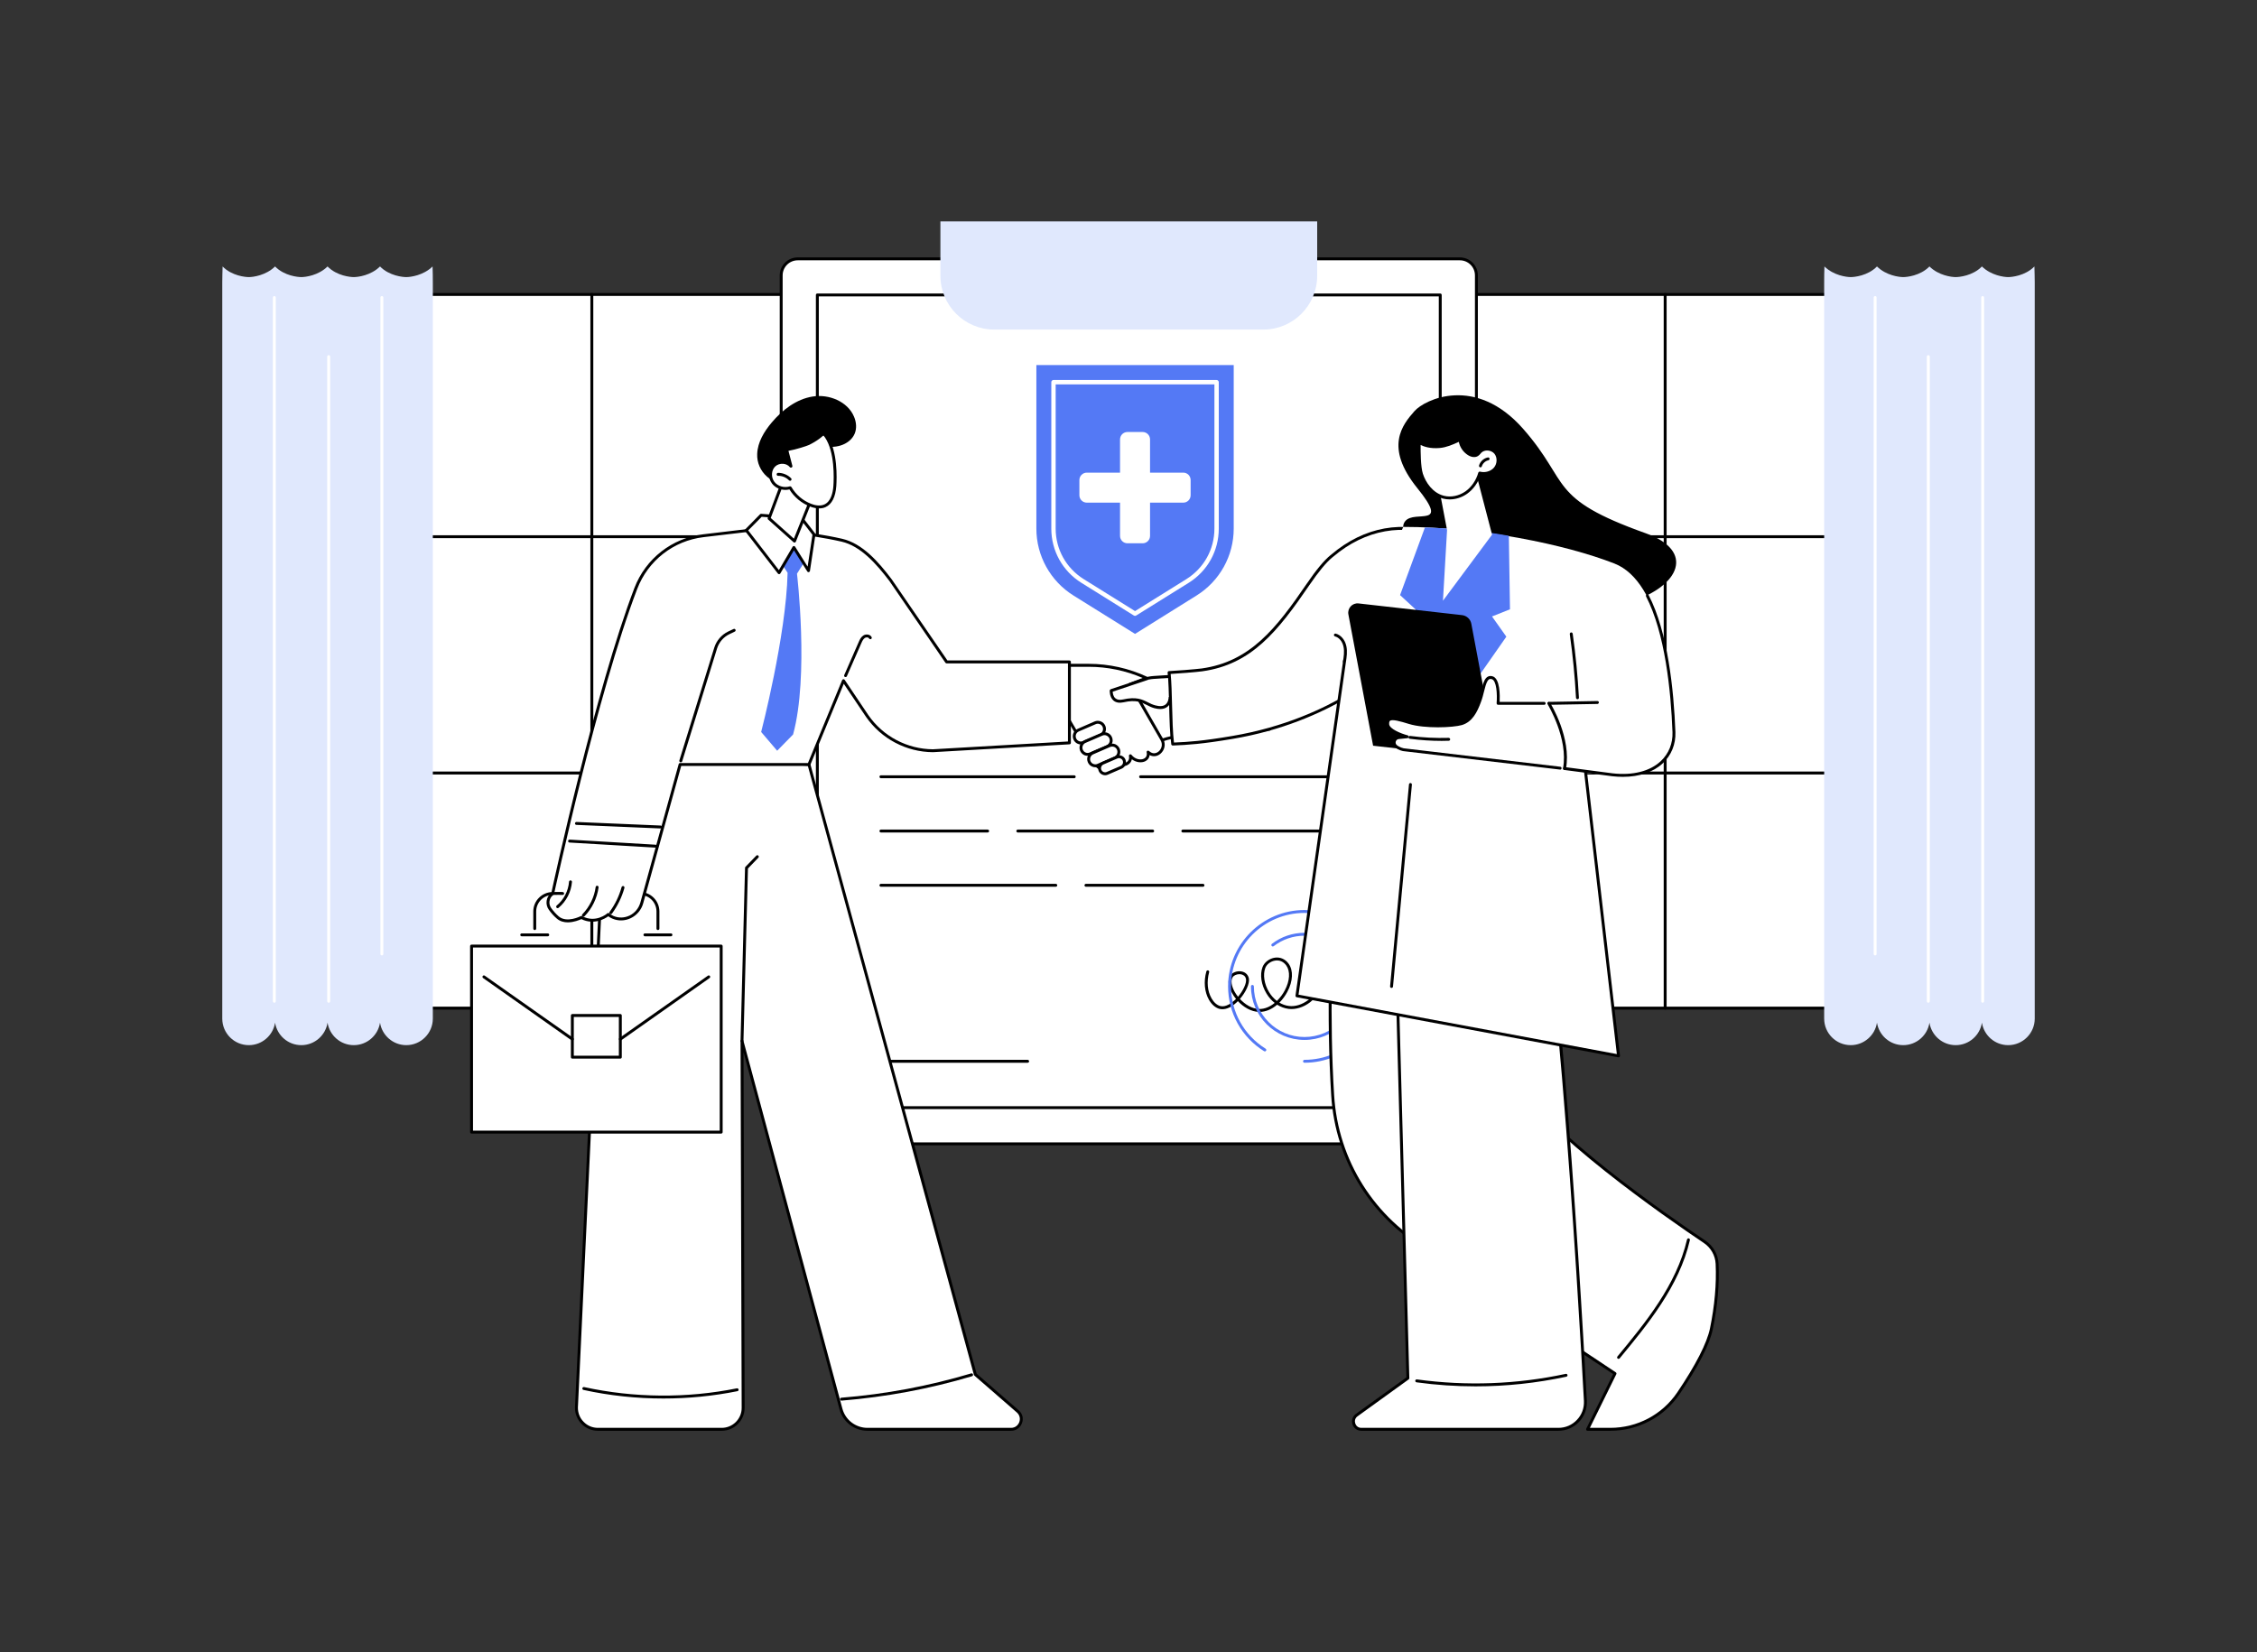 <svg version="1.2" xmlns="http://www.w3.org/2000/svg" viewBox="0 0 3415 2500" width="3415" height="2500">
	<rect x="0" y="0" width="3415" height="2500" fill="#333333" stroke="none"/>
	<title>drvitos4</title>
	<style>
		.s0 { fill: #ffffff } 
		.s1 { fill: #000000 } 
		.s2 { fill: #e0e8fd } 
		.s3 { fill: #5479f5 } 
	</style>
	<g id="_Artboards_">
	</g>
	<g id="Background">
	</g>
	<g id="Illustration">
		<g id="Health insurance for business owners 1 ">
			<g id="&lt;Group&gt;">
				<g id="&lt;Group&gt;">
					<g id="&lt;Group&gt;">
						<path id="&lt;Path&gt;" class="s0" d="m2796.2 1525.5h-866.8v-1079.9h866.8z"/>
						<path id="&lt;Compound Path&gt;" fill-rule="evenodd" class="s1" d="m2796.2 1527.7h-866.8c-1.2 0-2.2-0.9-2.2-2.2v-1079.9c0-1.2 1-2.2 2.2-2.2h866.8c1.2 0 2.2 1 2.2 2.2v1079.9c0 1.3-1 2.2-2.2 2.2zm-864.6-4.4h862.4v-1075.5h-862.4z"/>
					</g>
					<path id="&lt;Path&gt;" class="s1" d="m2796.2 814.3h-866.8c-1.2 0-2.2-1-2.2-2.2 0-1.2 1-2.2 2.2-2.2h866.8c1.2 0 2.2 1 2.2 2.2 0 1.2-1 2.2-2.2 2.2z"/>
					<path id="&lt;Path&gt;" class="s1" d="m2796.2 1171.9h-866.8c-1.2 0-2.2-1-2.2-2.2 0-1.2 1-2.2 2.2-2.2h866.8c1.2 0 2.2 1 2.2 2.2 0 1.2-1 2.2-2.2 2.2z"/>
					<path id="&lt;Path&gt;" class="s1" d="m2215.5 1527.7c-1.2 0-2.2-0.9-2.2-2.2v-1079.9c0-1.2 1-2.2 2.2-2.2 1.2 0 2.2 1 2.2 2.2v1079.9c0 1.3-1 2.2-2.2 2.2z"/>
					<path id="&lt;Path&gt;" class="s1" d="m2519.5 1527.7c-1.3 0-2.2-0.9-2.2-2.2v-1079.9c0-1.2 0.9-2.2 2.2-2.2 1.2 0 2.2 1 2.2 2.2v1079.9c0 1.3-1 2.2-2.2 2.2z"/>
				</g>
				<g id="&lt;Group&gt;">
					<path id="&lt;Path&gt;" class="s2" d="m2760.5 403.2c14 13.7 33.5 16.1 39.8 16.1 4.8 0 25.6-1.7 39.7-16.1q0 0 0 0 0 0 0 0 0 0 0 0 0 0 0 0c13.9 13.7 33.4 16.1 39.7 16.1 4.8 0 25.6-1.7 39.7-16.1q0 0 0 0 0 0 0 0 0 0 0 0 0 0 0 0c13.9 13.7 33.4 16.1 39.7 16.1 4.8 0 25.6-1.7 39.7-16.1q0 0 0 0 0 0 0 0 0 0 0 0 0 0 0 0c14 13.7 33.5 16.1 39.7 16.1 4.8 0 25.6-1.7 39.7-16.1 0.2 2.4 0.5 21.9 0.5 24v1114.1c0 22.2-18 40.2-40.2 40.2-20.1 0-36.7-14.8-39.7-34-3 19.2-19.6 34-39.7 34-20.1 0-36.7-14.8-39.7-34-3 19.2-19.6 34-39.7 34-20.1 0-36.7-14.8-39.7-34-3 19.2-19.7 34-39.7 34-22.2 0-40.2-18-40.2-40.2v-1114.1c0-2.1 0.1-22 0.4-24z"/>
					<path id="&lt;Path&gt;" class="s0" d="m2837.2 1445.7c-1.2 0-2.2-0.9-2.2-2.2v-993.3c0-1.2 1-2.2 2.2-2.2 1.2 0 2.2 1 2.2 2.2v993.3c0 1.3-1 2.2-2.2 2.2z"/>
					<path id="&lt;Path&gt;" class="s0" d="m2917.6 1517.3c-1.2 0-2.2-1-2.2-2.2v-975.5c0-1.2 1-2.2 2.2-2.2 1.3 0 2.3 1 2.3 2.2v975.5c0 1.2-1 2.2-2.3 2.2z"/>
					<path id="&lt;Path&gt;" class="s0" d="m2999.9 1517.3c-1.2 0-2.2-1-2.2-2.2v-1064.9c0-1.2 1-2.2 2.2-2.2 1.2 0 2.2 1 2.2 2.2v1064.9c0 1.2-1 2.2-2.2 2.2z"/>
				</g>
			</g>
			<g id="&lt;Group&gt;">
				<g id="&lt;Group&gt;">
					<g id="&lt;Group&gt;">
						<path id="&lt;Path&gt;" class="s0" d="m618.8 1525.5h866.8v-1079.9h-866.8z"/>
						<path id="&lt;Compound Path&gt;" fill-rule="evenodd" class="s1" d="m1485.6 1527.7h-866.8c-1.2 0-2.2-0.9-2.2-2.2v-1079.9c0-1.2 1-2.2 2.2-2.2h866.8c1.2 0 2.2 1 2.2 2.2v1079.9c0 1.3-1 2.2-2.2 2.2zm-864.6-4.4h862.4v-1075.5h-862.4z"/>
					</g>
					<path id="&lt;Path&gt;" class="s1" d="m1485.6 814.3h-866.8c-1.2 0-2.2-1-2.2-2.2 0-1.2 1-2.2 2.2-2.2h866.8c1.2 0 2.2 1 2.2 2.2 0 1.2-1 2.2-2.2 2.2z"/>
					<path id="&lt;Path&gt;" class="s1" d="m1485.6 1171.9h-866.8c-1.2 0-2.2-1-2.2-2.2 0-1.2 1-2.2 2.2-2.2h866.8c1.2 0 2.2 1 2.2 2.2 0 1.2-1 2.2-2.2 2.2z"/>
					<path id="&lt;Path&gt;" class="s1" d="m1199.5 1527.7c-1.2 0-2.2-0.9-2.2-2.2v-1079.9c0-1.2 1-2.2 2.2-2.2 1.2 0 2.2 1 2.2 2.2v1079.9c0 1.3-1 2.2-2.2 2.2z"/>
					<path id="&lt;Path&gt;" class="s1" d="m895.5 1527.7c-1.2 0-2.2-0.9-2.2-2.2v-1079.9c0-1.2 1-2.2 2.2-2.2 1.3 0 2.2 1 2.2 2.2v1079.9c0 1.3-0.9 2.2-2.2 2.2z"/>
				</g>
				<g id="&lt;Group&gt;">
					<path id="&lt;Path&gt;" class="s2" d="m654.5 403.2c-14 13.7-33.5 16.1-39.8 16.1-4.8 0-25.6-1.7-39.7-16.1q0 0 0 0 0 0 0 0 0 0 0 0 0 0 0 0c-13.9 13.7-33.4 16.1-39.7 16.1-4.8 0-25.6-1.7-39.7-16.1q0 0 0 0 0 0 0 0 0 0 0 0 0 0 0 0c-13.9 13.7-33.4 16.1-39.7 16.1-4.8 0-25.6-1.7-39.7-16.1q0 0 0 0 0 0 0 0 0 0 0 0 0 0 0 0c-14 13.7-33.5 16.1-39.7 16.1-4.8 0-25.6-1.7-39.7-16.1-0.2 2.4-0.5 21.9-0.5 24v1114.1c0 22.2 18 40.2 40.2 40.2 20.1 0 36.7-14.8 39.7-34 3 19.2 19.6 34 39.7 34 20.1 0 36.7-14.8 39.7-34 3 19.2 19.6 34 39.7 34 20.1 0 36.7-14.8 39.7-34 3 19.2 19.7 34 39.7 34 22.2 0 40.2-18 40.2-40.2v-1114.1c0-2.1-0.1-22-0.4-24z"/>
					<path id="&lt;Path&gt;" class="s0" d="m577.8 1445.7c-1.2 0-2.2-0.9-2.2-2.2v-993.3c0-1.2 1-2.2 2.2-2.2 1.2 0 2.2 1 2.2 2.2v993.3c0 1.3-1 2.2-2.2 2.2z"/>
					<path id="&lt;Path&gt;" class="s0" d="m497.4 1517.3c-1.3 0-2.3-1-2.3-2.2v-975.5c0-1.2 1-2.2 2.3-2.2 1.2 0 2.2 1 2.2 2.2v975.5c0 1.2-1 2.2-2.2 2.2z"/>
					<path id="&lt;Path&gt;" class="s0" d="m415.1 1517.3c-1.2 0-2.2-1-2.2-2.2v-1064.9c0-1.2 1-2.2 2.2-2.2 1.2 0 2.2 1 2.2 2.2v1064.9c0 1.2-1 2.2-2.2 2.2z"/>
				</g>
			</g>
			<g id="&lt;Group&gt;">
				<g id="&lt;Group&gt;">
					<g id="&lt;Group&gt;">
						<g id="&lt;Group&gt;">
							<path id="&lt;Path&gt;" class="s0" d="m2208.9 1730.8h-1001.9c-13.8 0-25-11.2-25-25.1v-1289c0-13.8 11.2-25 25-25h1001.9c13.8 0 25 11.2 25 25v1289c0 13.9-11.2 25.1-25 25.1z"/>
							<path id="&lt;Compound Path&gt;" fill-rule="evenodd" class="s1" d="m2208.9 1733h-1001.9c-15 0-27.2-12.2-27.2-27.3v-1289c0-15 12.2-27.2 27.2-27.2h1001.9c15 0 27.2 12.2 27.2 27.2v1289c0 15.1-12.2 27.3-27.2 27.3zm-1001.9-1339.1c-12.6 0-22.8 10.2-22.8 22.8v1289c0 12.6 10.2 22.9 22.8 22.9h1001.9c12.6 0 22.8-10.3 22.8-22.9v-1289c0-12.6-10.2-22.8-22.8-22.8z"/>
						</g>
						<path id="&lt;Compound Path&gt;" fill-rule="evenodd" class="s1" d="m2179.2 1678.3h-942.5c-1.2 0-2.2-1-2.2-2.2v-1229.8c0-1.2 1-2.2 2.2-2.2h942.5c1.2 0 2.2 1 2.2 2.2v1229.8c0 1.2-1 2.2-2.2 2.2zm-940.3-4.4h938.1v-1225.4h-938.1z"/>
						<path id="&lt;Path&gt;" class="s2" d="m1911.5 498.7h-407.1c-45 0-81.5-36.5-81.5-81.5v-82.2h570.1v82.2c0 45-36.5 81.5-81.5 81.5z"/>
					</g>
				</g>
				<g id="&lt;Group&gt;">
					<path id="&lt;Path&gt;" class="s1" d="m2093.9 1013.3h-236.8c-1.2 0-2.2-1-2.2-2.2 0-1.2 1-2.2 2.2-2.2h236.8c1.2 0 2.2 1 2.2 2.2 0 1.2-1 2.2-2.2 2.2z"/>
					<path id="&lt;Path&gt;" class="s1" d="m1538 1013.3h-159.5c-1.2 0-2.2-1-2.2-2.2 0-1.2 1-2.2 2.2-2.2h159.5c1.2 0 2.2 1 2.2 2.2 0 1.2-1 2.2-2.2 2.2z"/>
					<path id="&lt;Path&gt;" class="s1" d="m1912.6 1095.4h-390.4c-1.2 0-2.2-1-2.2-2.2 0-1.2 1-2.2 2.2-2.2h390.4c1.2 0 2.2 1 2.2 2.2 0 1.2-1 2.2-2.2 2.2z"/>
					<path id="&lt;Path&gt;" class="s1" d="m1476.6 1095.4h-143.7c-1.2 0-2.2-1-2.2-2.2 0-1.2 1-2.2 2.2-2.2h143.7c1.2 0 2.2 1 2.2 2.2 0 1.2-1 2.2-2.2 2.2z"/>
					<path id="&lt;Path&gt;" class="s1" d="m2093.9 1177.6h-368.1c-1.2 0-2.2-1-2.2-2.2 0-1.3 1-2.2 2.2-2.2h368.1c1.2 0 2.2 0.9 2.2 2.2 0 1.2-1 2.2-2.2 2.2z"/>
					<path id="&lt;Path&gt;" class="s1" d="m1625.4 1177.6h-292.5c-1.2 0-2.2-1-2.2-2.2 0-1.3 1-2.2 2.2-2.2h292.5c1.2 0 2.2 0.9 2.2 2.2 0 1.2-1 2.2-2.2 2.2z"/>
					<path id="&lt;Path&gt;" class="s1" d="m2093.9 1259.7h-304.2c-1.2 0-2.2-1-2.2-2.2 0-1.2 1-2.2 2.2-2.2h304.2c1.2 0 2.2 1 2.2 2.2 0 1.2-1 2.2-2.2 2.2z"/>
					<path id="&lt;Path&gt;" class="s1" d="m1744.1 1259.7h-204.1c-1.2 0-2.2-1-2.2-2.2 0-1.2 1-2.2 2.2-2.2h204.1c1.2 0 2.2 1 2.2 2.2 0 1.2-1 2.2-2.2 2.2z"/>
					<path id="&lt;Path&gt;" class="s1" d="m1494.4 1259.7h-161.5c-1.2 0-2.2-1-2.2-2.2 0-1.2 1-2.2 2.2-2.2h161.5c1.2 0 2.2 1 2.2 2.2 0 1.2-1 2.2-2.2 2.2z"/>
					<path id="&lt;Path&gt;" class="s1" d="m1820.2 1341.8h-177.1c-1.2 0-2.2-1-2.2-2.2 0-1.2 1-2.2 2.2-2.2h177.1c1.2 0 2.2 1 2.2 2.2 0 1.2-1 2.2-2.2 2.2z"/>
					<path id="&lt;Path&gt;" class="s1" d="m1597.5 1341.8h-264.6c-1.2 0-2.2-1-2.2-2.2 0-1.2 1-2.2 2.2-2.2h264.6c1.2 0 2.2 1 2.2 2.2 0 1.2-1 2.2-2.2 2.2z"/>
				</g>
				<g id="&lt;Group&gt;">
					<g id="&lt;Group&gt;">
						<path id="&lt;Compound Path&gt;" fill-rule="evenodd" class="s1" d="m1905.8 1531.2q-0.4 0-0.8 0c-12.3-0.3-23.6-7.4-32-16.3q-1.1 1.1-2.2 2.2c-8.9 8.1-18 11.5-25.7 9.5-6-1.6-11.6-6.4-15.8-13.6-6.8-11.9-8.3-27.6-4-43 0.3-1.2 1.5-1.9 2.7-1.6 1.2 0.3 1.9 1.6 1.5 2.7-3.9 14.4-2.6 28.8 3.7 39.7 3.4 6 8.2 10.2 13 11.5 8.3 2.2 17.1-4.4 21.6-8.5q1.2-1 2.4-2.2c-2.4-2.9-4.4-5.9-6-8.9-5.7-10.2-6.8-19.7-3.1-26 3.1-5.1 10.6-8 17.5-6.7 6 1.1 10.1 5.2 11.1 10.9 1.2 7.5-4.7 20.5-13.6 30.7 7.6 8.2 18 14.9 29 15.2 8.5 0.2 16.7-3.5 23.6-9.2-4.8-3.8-9-8.5-12.4-14.2-8-13.2-10.3-28.5-6-40 2.7-7.3 10.4-13.1 18.8-14.3 8.2-1.1 15.7 2.3 20.7 9.2 7.3 10.2 6.6 26.4-1.9 42.4-2.9 5.5-7 11.4-12.1 16.5 4.4 2.6 9.3 4.4 14.3 5 9.6 1.3 20.4-2.1 29.6-9.2 11.9-9.3 19.9-23.9 21.8-40 0.1-1.2 1.2-2.1 2.4-1.9 1.2 0.1 2.1 1.2 2 2.4-2.1 17.3-10.6 33-23.5 43-10.1 7.8-22.1 11.5-32.9 10.1-6-0.8-11.8-3-17.1-6.3-7.4 6.3-16.5 10.9-26.6 10.9zm26.4-77.9q-1.4 0.1-2.5 0.2c-6.9 0.9-13.2 5.6-15.3 11.4-3.7 10.1-1.5 24.4 5.7 36.2 3.3 5.5 7.3 10 11.9 13.5 4.9-4.7 9.1-10.4 12-16 7.7-14.5 8.5-28.9 2.2-37.7-4.5-6.2-10.1-7.6-14-7.6zm-57 20.8c-4.3 0-8.5 1.9-10.3 4.9-2.8 4.8-1.7 12.9 3.1 21.6 1.4 2.5 3.2 5.1 5.2 7.7 7.8-9.2 13.1-20.5 12.1-26.6-0.9-5.4-5.1-6.9-7.5-7.4q-1.3-0.2-2.6-0.2z"/>
					</g>
					<path id="&lt;Path&gt;" class="s3" d="m1973.8 1608.1c-1.2 0-2.2-0.9-2.2-2.2 0-1.2 1-2.2 2.2-2.2 61.3 0 111.2-49.8 111.2-111.1 0-18-4.4-35.9-12.7-51.7-0.6-1-0.1-2.4 0.9-2.9 1.1-0.6 2.4-0.2 3 0.9 8.6 16.4 13.2 35 13.2 53.7 0 63.7-51.9 115.5-115.6 115.5z"/>
					<path id="&lt;Path&gt;" class="s3" d="m1913.8 1591q-0.6 0-1.2-0.4c-34-21.2-54.4-57.9-54.4-98 0-63.8 51.9-115.6 115.6-115.6 25.6 0 49.9 8.2 70.2 23.7 1 0.8 1.2 2.1 0.4 3.1-0.7 1-2.1 1.2-3.1 0.4-19.5-14.9-42.8-22.8-67.5-22.8-61.3 0-111.2 49.9-111.2 111.2 0 38.6 19.6 73.8 52.4 94.3 1 0.7 1.3 2 0.7 3-0.5 0.7-1.2 1.1-1.9 1.1z"/>
					<path id="&lt;Path&gt;" class="s3" d="m1973.8 1573.6c-44.7 0-81-36.3-81-81 0-1.3 0.9-2.2 2.2-2.2 1.2 0 2.2 0.9 2.2 2.2 0 42.2 34.3 76.6 76.6 76.6 42.3 0 76.7-34.4 76.7-76.6 0-42.3-34.4-76.7-76.7-76.7-17 0-33.2 5.5-46.6 15.8-1 0.8-2.4 0.6-3.1-0.4-0.8-0.9-0.6-2.3 0.4-3.1 14.2-10.9 31.3-16.7 49.3-16.7 44.7 0 81.1 36.4 81.1 81.1 0 44.7-36.4 81-81.1 81z"/>
				</g>
				<path id="&lt;Path&gt;" class="s1" d="m1554.9 1608.1h-222c-1.2 0-2.2-0.9-2.2-2.2 0-1.2 1-2.2 2.2-2.2h222c1.2 0 2.2 1 2.2 2.2 0 1.3-1 2.2-2.2 2.2z"/>
				<g id="&lt;Group&gt;">
					<g id="&lt;Group&gt;">
						<g id="&lt;Group&gt;">
							<g id="&lt;Group&gt;">
								<path id="&lt;Path&gt;" class="s3" d="m1866.7 552.4h-298.6v247.5c0 41.1 21.2 79.4 56.1 101.2l93.2 58.1 93.1-58.1c35-21.8 56.2-60.1 56.2-101.2z"/>
								<path id="&lt;Compound Path&gt;" fill-rule="evenodd" class="s0" d="m1717.4 931.9c-0.6 0-1.2-0.2-1.8-0.5l-79.4-49.5c-28.5-17.8-45.5-48.5-45.5-82v-221.6c0-1.8 1.5-3.3 3.3-3.3h246.8c1.8 0 3.3 1.5 3.3 3.3v221.6c0 33.5-17 64.2-45.5 82l-79.5 49.5c-0.5 0.3-1.1 0.5-1.7 0.5zm-120.1-350.3v218.3c0 31.3 15.9 59.8 42.4 76.4l77.7 48.4 77.7-48.4c26.5-16.6 42.4-45.1 42.4-76.4v-218.3z"/>
							</g>
						</g>
					</g>
					<g id="&lt;Group&gt;">
						<path id="&lt;Path&gt;" class="s0" d="m1790.4 715.2h-146c-6.2 0-11.2 5-11.2 11.2v23c0 6.2 5 11.2 11.2 11.2h146c6.2 0 11.1-5 11.1-11.2v-23c0-6.2-4.9-11.2-11.1-11.2z"/>
						<path id="&lt;Path&gt;" class="s0" d="m1694.7 664.9v146c0 6.2 5 11.2 11.2 11.2h23c6.2 0 11.2-5 11.2-11.2v-146c0-6.2-5-11.2-11.2-11.2h-23c-6.2 0-11.2 5-11.2 11.2z"/>
					</g>
				</g>
			</g>
			<g id="&lt;Group&gt;">
				<g id="&lt;Group&gt;">
					<path id="&lt;Path&gt;" class="s1" d="m2152.3 838.1c0 0-40.4-31.9-26.1-49.5 14.3-17.7 68.4 11.9 18.2-50.1-50.1-62.1-22.5-95.6-4.2-116.4 15.3-17.5 92.5-55.2 164.6 27 72.1 82.2 36 104.5 185.5 157.9 149.5 53.3-93.6 211.2-338 31.1z"/>
					<g id="&lt;Group&gt;">
						<g id="&lt;Group&gt;">
							<g id="&lt;Group&gt;">
								<path id="&lt;Path&gt;" class="s0" d="m2035.9 1172.4c0 0-34.7 237.3-19.5 484.8 6 99 62.1 188 148.8 236l278.4 185.2-41.5 84.4h34.5c41.3 0 80-20.5 103.2-54.8 21.2-31.4 44-70 49.6-97.3 6.5-31.1 10.3-64.6 8.7-98.3-0.7-13.5-7.7-25.9-18.9-33.4-57.7-38.7-244.4-168.1-289.5-248.9-53.6-96-67.5-425.3-67.5-425.3z"/>
								<path id="&lt;Compound Path&gt;" fill-rule="evenodd" class="s1" d="m2436.6 2165h-34.5c-0.8 0-1.5-0.4-1.9-1-0.4-0.7-0.4-1.5-0.1-2.2l40.7-82.6-276.8-184.2c-87.6-48.4-143.7-137.3-149.8-237.7-15-244.9 19.1-482.9 19.5-485.2 0.1-0.6 0.4-1.2 0.9-1.5 0.5-0.4 1.1-0.5 1.6-0.4l186.4 32.4c1 0.2 1.8 1 1.8 2.1 0.2 3.3 14.5 329.9 67.2 424.3 44.9 80.5 232.4 210.3 288.8 248.2 11.8 7.9 19.2 21 19.9 35.1 1.4 30.7-1.5 64-8.7 98.9-4.7 22.9-21.6 55.9-50 98-23.6 35-62.8 55.8-105 55.8zm-31-4.4h31c40.7 0 78.6-20.1 101.3-53.8 27.8-41.1 44.8-74.5 49.4-96.5 7.1-34.6 10-67.5 8.6-97.8-0.6-12.7-7.3-24.6-18-31.7-56.6-38-244.7-168.3-290.2-249.6-51.2-91.7-66.4-398.3-67.6-424.6l-182.4-31.7c-3.4 24.9-33.3 250.4-19.1 482.1 6 98.9 61.2 186.4 147.7 234.3l278.5 185.3c0.9 0.6 1.3 1.8 0.8 2.8z"/>
							</g>
							<path id="&lt;Path&gt;" class="s1" d="m2449 2056.2c-0.5 0-1-0.1-1.4-0.5-1-0.8-1.1-2.1-0.3-3.1 41.9-50.7 89.4-108.2 105.3-177 0.3-1.2 1.5-1.9 2.7-1.7 1.1 0.3 1.9 1.5 1.6 2.7-16.1 69.8-64 127.7-106.2 178.8-0.5 0.6-1.1 0.8-1.7 0.8z"/>
						</g>
						<g id="&lt;Group&gt;">
							<path id="&lt;Path&gt;" class="s0" d="m2300.3 1192.5c49.5 70.5 88.9 748.5 98.5 927.3 1.2 23.4-17.4 43-40.8 43h-298.2c-11.6 0-16.3-14.8-7-21.5l77.4-55.9-20.3-745.8-56.4-76.2 6.5-71.8z"/>
							<path id="&lt;Path&gt;" class="s1" d="m2358 2165h-298.2c-6.3 0-11.5-3.8-13.4-9.7-1.9-6 0.1-12.1 5.1-15.8l76.5-55.2-20.3-744-36.5-49.3c-0.7-1-0.5-2.3 0.4-3.1 1-0.7 2.4-0.5 3.1 0.5l36.9 49.9c0.3 0.3 0.5 0.8 0.5 1.2l20.3 745.9c0 0.7-0.3 1.4-0.9 1.8l-77.4 55.9c-4.2 3-4.6 7.6-3.5 10.8 1 3.2 4 6.7 9.2 6.7h298.2c10.7 0 20.7-4.3 28-12.1 7.4-7.7 11.1-17.9 10.6-28.6-7.6-142.2-48.2-855.1-98.1-926.2-0.7-1-0.5-2.3 0.5-3 1-0.7 2.4-0.5 3.1 0.5 49.3 70.2 88.1 728.4 98.9 928.4 0.6 12-3.6 23.3-11.8 32-8.2 8.6-19.3 13.4-31.2 13.4z"/>
							<path id="&lt;Path&gt;" class="s1" d="m2232.7 2097.8c-29.8 0-59.7-2-89.4-6.1-1.2-0.2-2-1.3-1.9-2.5 0.2-1.2 1.3-2.1 2.5-1.9 75.2 10.3 151 7.5 225.2-8.4 1.2-0.3 2.3 0.5 2.6 1.7 0.3 1.2-0.5 2.3-1.7 2.6-45.4 9.7-91.3 14.6-137.3 14.6z"/>
						</g>
					</g>
					<g id="&lt;Group&gt;">
						<g id="&lt;Group&gt;">
							<path id="&lt;Path&gt;" class="s0" d="m1719.6 1139.5l5.4-3.5c20-13.2 43-21.1 66.9-22.9l129.3-9.8 0.1-89.7-175.6 11.5c-12.2 0.8-24.2 5.7-35.7 9.6l-14.5 4.8-31.8 52.4z"/>
							<path id="&lt;Compound Path&gt;" fill-rule="evenodd" class="s1" d="m1719.6 1141.7c-0.5 0-1-0.2-1.4-0.5l-55.9-47.6c-0.8-0.7-1-1.9-0.5-2.8l31.8-52.4c0.3-0.5 0.7-0.8 1.2-1l14.5-4.8q2.9-1 5.9-2.1c9.8-3.4 20-6.9 30.4-7.6l175.6-11.5q0.9 0 1.6 0.6c0.5 0.5 0.7 1 0.7 1.6l-0.1 89.7c0 1.1-0.9 2.1-2.1 2.2l-129.3 9.8c-23.4 1.8-46.2 9.6-65.8 22.5l-5.3 3.5q-0.6 0.4-1.3 0.4zm-53-50.2l53.2 45.3 4-2.6c20.2-13.4 43.7-21.4 67.9-23.3l127.3-9.7 0.1-85.2-173.3 11.3c-9.7 0.6-19.6 4.1-29.1 7.4q-3.1 1-6 2l-13.7 4.6z"/>
						</g>
						<g id="&lt;Group&gt;">
							<g id="&lt;Group&gt;">
								<path id="&lt;Path&gt;" class="s0" d="m1768.9 1017.7c5.4-0.1 40.4-2.8 49.7-4.1 76.5-10.6 117.3-65.9 160.8-129.7 12.2-17.7 24.6-33.5 35-42 8.5-7 73.6-67.5 166.1-30.6 81.7 32.6-75.5 191.7-75.5 191.7-1.7 3.8-85.8 87-240.4 112.9-45.3 7.6-66.1 9-90.2 10-3.9-27.7-2.5-80.6-5.5-108.2z"/>
								<path id="&lt;Compound Path&gt;" fill-rule="evenodd" class="s1" d="m1774.4 1128.1c-1.1 0-2-0.8-2.2-1.9-2.1-15-2.7-37.4-3.2-59-0.5-18.8-0.9-36.6-2.3-49.3-0.1-0.6 0.1-1.2 0.5-1.7 0.4-0.5 1-0.7 1.7-0.7 5.4-0.1 40.5-2.8 49.4-4 73.2-10.3 112.2-59.9 159.3-128.8 14-20.5 25.9-34.8 35.4-42.5q0.5-0.4 1.5-1.2c49.8-42.2 109.1-52.8 166.8-29.8 13.4 5.4 21.4 14.3 24 26.7 11.6 55.5-92.2 162-98.6 168.5-6.2 9.2-93.1 88.8-241.8 113.7-46.4 7.8-67.6 9.1-90.4 10q-0.1 0-0.1 0zm-3.1-108.3c1.2 12.6 1.7 29.5 2.1 47.3 0.5 20.6 1.1 41.8 2.9 56.5 22-0.9 43.1-2.3 87.9-9.9 79.5-13.3 139.3-41.9 175.5-63.6 41.7-25 62.3-46.5 63.3-48.1 0.1-0.3 0.2-0.4 0.4-0.6 1.1-1.1 108.8-110.9 97.6-164.6-2.3-11-9.3-18.7-21.3-23.5-56.2-22.4-113.8-12.1-162.4 29q-1 0.9-1.6 1.3c-9.1 7.5-20.7 21.5-34.4 41.6-47.8 69.9-87.4 120.2-162.3 130.6-8.5 1.2-37.9 3.5-47.7 4z"/>
							</g>
						</g>
						<path id="&lt;Path&gt;" class="s0" d="m2438.9 1173.3c61.4 7 95.4-24.9 93.9-63.6-3.3-88-19.2-229.1-89.9-256.9-73.9-29-203.3-55.5-319.7-55.5l-88.7 207.8-18.6 127.3z"/>
						<path id="&lt;Path&gt;" class="s1" d="m2034.2 1003.8q-0.1 0-0.3-0.1c-1.2-0.1-2-1.3-1.9-2.5 1.2-7.5 2.4-15.3 0.8-22.7-1.6-7.8-6.7-13.9-12.8-15.5-1.2-0.3-1.9-1.5-1.6-2.7 0.3-1.1 1.5-1.8 2.7-1.5 7.7 2 14 9.4 16 18.8 1.8 8.2 0.5 16.8-0.7 24.3-0.2 1.1-1.1 1.9-2.2 1.9z"/>
						<g id="&lt;Group&gt;">
							<path id="&lt;Path&gt;" class="s1" d="m2386.8 1058c-1.1 0-2.1-0.9-2.2-2.1-1.7-32.1-4.9-64.5-9.4-96.4-0.1-1.2 0.7-2.3 1.9-2.5 1.2-0.2 2.3 0.7 2.5 1.9 4.5 32 7.7 64.5 9.4 96.8 0.1 1.2-0.8 2.3-2 2.3q-0.1 0-0.2 0z"/>
							<path id="&lt;Path&gt;" class="s1" d="m2343.6 1066.5c-1.2 0-2.1-0.9-2.2-2.1 0-1.2 1-2.2 2.2-2.3l73.4-1.3c1.1-0.1 2.2 0.9 2.2 2.1 0 1.2-0.9 2.2-2.1 2.3l-73.4 1.3q0 0-0.1 0z"/>
						</g>
						<path id="&lt;Path&gt;" class="s0" d="m2398.6 1163.9l50.4 433.8-486.7-90.9 72.3-507.7z"/>
						<path id="&lt;Path&gt;" class="s3" d="m2156 798.2c0 0 21.7 0.3 61.9 3.6 30.2 2.5 65.1 9 65.1 9l1.7 111.2-27.2 10.8 21.7 30.6-102.4 146.6-35.1-188-23.3-21.5z"/>
						<g id="&lt;Group&gt;">
							<path id="&lt;Path&gt;" class="s1" d="m2077.6 1128.4l187.3 21.2-38.7-205.8c-1.3-6.9-7-12.2-14-13l-156.6-17.7c-9.4-1.1-17.1 7.3-15.4 16.6z"/>
						</g>
						<g id="&lt;Group&gt;">
							<path id="&lt;Path&gt;" class="s0" d="m2343.5 1064.3c0 0 32.3 52.4 23.7 98.6l-243.7-28.4c0 0-6.5-1.3-11.4-5.3-5.1-4.2-2.4-12.5 4.1-13.1l13.1-1.3c0 0-29.1-7.6-29.6-19-0.5-11.4 8.8-9.8 32.6-2.5 23.8 7.3 65.3 5.6 78.8 1.8 13.6-3.9 21.1-15.8 27.8-34 6.6-18.1 6.7-38.7 18.7-35.7 12 3.1 9.1 38.9 9.1 38.9z"/>
							<path id="&lt;Path&gt;" class="s1" d="m2360.6 1164.6q-0.1 0-0.3-0.1l-237-27.9c-0.5 0-7.3-1.4-12.6-5.7-3-2.5-4.2-6.4-3-10.2 1.1-3.8 4.3-6.4 8.3-6.8l2.6-0.3c-9-3.5-20.8-9.5-21.1-17.7-0.2-4.1 0.8-7 3-8.7 4.7-3.6 13.8-1.7 32.4 4 23.7 7.3 64.5 5.5 77.6 1.7 11.4-3.2 19-12.6 26.3-32.5 1.9-5.1 3.2-10.3 4.5-15.4 1.6-6.5 3-12.1 5.2-16.1 2.8-5 6.7-6.9 11.6-5.6 11.9 3 11.4 30 11 38.8h67.3c1.3 0 2.2 1 2.2 2.2 0 1.3-0.9 2.2-2.2 2.2q0 0 0 0h-69.7c-0.6 0-1.2-0.3-1.6-0.7-0.4-0.5-0.6-1.1-0.6-1.7 1.1-13.1 0-34.7-7.5-36.5-2.9-0.8-4.8 0.2-6.6 3.5-2 3.5-3.4 9.1-4.9 15-1.2 4.9-2.6 10.5-4.6 15.8-5.7 15.6-13.2 30.7-29.2 35.3-13.5 3.8-55.7 5.7-80.1-1.8-13-4-25-7.4-28.4-4.7-0.4 0.3-1.5 1.2-1.3 5 0.3 7.1 17.3 14.2 28 17 1 0.3 1.7 1.2 1.6 2.3-0.1 1.1-0.9 1.9-2 2l-13 1.3c-2.6 0.2-4.1 2.1-4.6 3.7-0.6 2.1 0 4.1 1.6 5.5 4.4 3.6 10.4 4.8 10.4 4.8l236.9 27.9c1.2 0.1 2.1 1.2 2 2.4-0.2 1.1-1.1 2-2.2 2z"/>
							<path id="&lt;Path&gt;" class="s1" d="m2367.2 1165.1q-0.2 0-0.4 0c-1.2-0.3-2-1.4-1.8-2.6 8.3-44.8-23.1-96.5-23.4-97-0.7-1-0.3-2.4 0.7-3 1-0.7 2.4-0.3 3 0.7 1.4 2.2 32.7 53.6 24.1 100.1-0.2 1.1-1.2 1.8-2.2 1.8z"/>
							<path id="&lt;Path&gt;" class="s1" d="m2181.6 1121.1c-16.2 0-32.5-1.1-48.5-3.2-1.3-0.1-2.1-1.2-1.9-2.4 0.1-1.2 1.2-2.1 2.4-1.9 19.3 2.5 38.9 3.5 58.3 2.9 1.2 0 2.3 1 2.3 2.2 0 1.2-0.9 2.2-2.2 2.2q-5.2 0.2-10.4 0.2z"/>
						</g>
						<path id="&lt;Path&gt;" class="s1" d="m2105.5 1494.9q-0.1 0-0.2 0c-1.2-0.1-2.1-1.2-2-2.4l28.6-305.6c0.1-1.2 1.2-2.1 2.4-2 1.2 0.2 2.1 1.2 2 2.4l-28.6 305.6c-0.1 1.1-1.1 2-2.2 2z"/>
						<path id="&lt;Path&gt;" class="s1" d="m2449 1599.9q-0.2 0-0.4 0l-486.7-90.9c-1.1-0.2-1.9-1.3-1.7-2.5l72.2-507.7c0.2-1.2 1.3-2 2.5-1.8 1.2 0.1 2 1.2 1.9 2.4l-72 505.7 481.6 89.9-49.6-427c-0.1-1.2 0.8-2.3 2-2.5 1.2-0.1 2.3 0.8 2.4 2l49.9 429.9c0.1 0.7-0.1 1.4-0.6 1.9-0.4 0.4-1 0.6-1.5 0.6z"/>
						<path id="&lt;Path&gt;" class="s1" d="m2455.5 1175.5q-7.8 0-16-0.9l-72.6-9.5c-1.2-0.2-2-1.3-1.9-2.5 0.2-1.2 1.3-2.1 2.5-1.9l72.5 9.5c30.4 3.4 56.3-3 72.7-18.3 12.2-11.3 18.5-26.9 17.9-43.9-2.4-63.2-11.3-150.2-40-205.5-0.5-1.1-0.1-2.4 1-2.9 1-0.6 2.4-0.2 2.9 0.9 29.1 56 38.1 143.7 40.5 207.3 0.7 18.4-6.2 35.2-19.3 47.4-14.4 13.3-35.4 20.3-60.2 20.3z"/>
					</g>
					<g id="&lt;Group&gt;">
						<path id="&lt;Path&gt;" class="s0" d="m2174.7 724.1l14.8 78.1-6.2 106.8 74.3-100-22.8-87.4z"/>
						<g id="&lt;Group&gt;">
							<g id="&lt;Group&gt;">
								<path id="&lt;Path&gt;" class="s0" d="m2150.8 717.5c5.1 16 17 30.7 33.3 34.8 11.8 3 24.7 0 34.6-7 9.9-7.1 16.8-17.8 20.3-29.5 8.3 2.2 17.8-0.4 23.3-7 5.5-6.6 6-17.1 0.5-23.7-5.6-6.6-16.8-7.6-22.9-1.7-1.6 1.6-2.9 3.6-4.8 4.8-3.8 2.3-8.7 1.1-12.5-1.2-7.5-4.5-12.7-12.8-13.5-21.5-10 4.4-20 9.3-30.8 10.2-20.8 1.9-30.9-6.3-30.9-6.3 0 0-1.1 34.4 3.4 48.1z"/>
								<path id="&lt;Compound Path&gt;" fill-rule="evenodd" class="s1" d="m2193.4 755.7c-3.3 0-6.6-0.4-9.8-1.2-15.6-4-29-17.9-34.9-36.4-4.5-13.9-3.6-47.4-3.5-48.8 0-0.8 0.5-1.6 1.3-1.9 0.7-0.4 1.6-0.3 2.3 0.3 0.1 0 9.8 7.6 29.3 5.8 9.3-0.8 18.3-4.8 27-8.7l3.1-1.3c0.6-0.3 1.4-0.3 2 0.1 0.6 0.3 1 1 1.1 1.7 0.7 8 5.5 15.6 12.5 19.8 1.4 0.9 6.4 3.5 10.1 1.2 1-0.6 1.8-1.5 2.7-2.6 0.6-0.6 1.2-1.2 1.8-1.8 3.2-3.2 7.8-4.8 12.8-4.6 5.2 0.3 10.1 2.6 13.2 6.4 6.1 7.2 5.9 18.9-0.4 26.5-5.4 6.6-14.7 9.8-23.5 8.2-4 11.9-11.2 22-20.6 28.7-7.9 5.6-17.3 8.6-26.5 8.6zm-40.5-38.9c4.3 13.3 14.9 29.1 31.8 33.4 10.7 2.7 22.9 0.2 32.7-6.7 9.1-6.5 16-16.5 19.4-28.3 0.4-1.1 1.6-1.8 2.7-1.5 7.7 2 16.4-0.6 21.1-6.3 4.9-5.9 5.1-15.3 0.5-20.9-2.4-2.8-6.2-4.6-10.2-4.8-3.7-0.2-7.1 1-9.5 3.3q-0.7 0.8-1.4 1.6c-1.1 1.3-2.2 2.5-3.8 3.5-3.9 2.4-9.4 2-14.7-1.2-7.3-4.4-12.5-11.9-14.2-20.2l-0.4 0.1c-9 4.1-18.4 8.2-28.4 9.1-14.7 1.3-24.2-2.2-29-4.6-0.1 9.3 0 33 3.4 43.5z"/>
							</g>
							<path id="&lt;Path&gt;" class="s1" d="m2240 707.2q-0.3 0-0.6-0.1c-1.2-0.4-1.8-1.6-1.5-2.8 1.8-6 7.1-10.9 13.3-12.1 1.2-0.3 2.3 0.5 2.6 1.7 0.2 1.2-0.6 2.3-1.7 2.6-4.6 0.9-8.6 4.6-10 9.1-0.2 0.9-1.1 1.6-2.1 1.6z"/>
						</g>
					</g>
				</g>
				<g id="&lt;Group&gt;">
					<g id="&lt;Group&gt;">
						<g id="&lt;Group&gt;">
							<path id="&lt;Path&gt;" class="s0" d="m1224 1156.8l251.7 923 64.2 55.9c10.8 9.4 4.2 27.1-10.1 27.1h-217.3c-18.8 0-35.2-12.6-40-30.7l-149.8-556.8 1.8 554.9c0 18-14.6 32.6-32.5 32.6h-187.3c-18.2 0-32.8-14.9-32.5-33.1l42.1-890.5 7.8-102.1z"/>
							<path id="&lt;Compound Path&gt;" fill-rule="evenodd" class="s1" d="m1529.8 2165h-217.3c-19.7 0-37.1-13.3-42.2-32.3l-145.3-540.6 1.7 538.1c0 9.3-3.6 18-10.2 24.6-6.5 6.6-15.3 10.2-24.5 10.2h-187.3c-9.4 0-18.2-3.7-24.8-10.4-6.5-6.7-10.1-15.6-9.9-24.9l42.1-890.6 7.8-102.1c0.1-1.2 1.1-2.1 2.4-2.1l301.8 19.7c1 0.1 1.8 0.7 2 1.6l251.6 922.4 63.7 55.4c5.7 5 7.6 12.5 4.9 19.5-2.6 7.1-9 11.5-16.5 11.5zm-407.1-592c1 0 1.9 0.7 2.1 1.7l149.8 556.9c4.6 17.1 20.2 29 37.9 29h217.3c6.8 0 10.8-4.5 12.4-8.6 1.6-4.2 1.4-10.2-3.7-14.7l-64.2-55.8q-0.5-0.5-0.7-1.1l-251.3-921.5-298.1-19.4-7.7 99.9-42.1 890.4c-0.1 8.1 2.9 15.9 8.7 21.7 5.7 5.9 13.4 9.1 21.6 9.1h187.3c8.1 0 15.7-3.2 21.4-8.9 5.7-5.8 8.9-13.4 8.8-21.5l-1.7-554.9c0-1.1 0.8-2.1 1.9-2.2q0.2-0.1 0.3-0.1z"/>
						</g>
						<path id="&lt;Path&gt;" class="s1" d="m1122.7 1577.5q0 0 0 0c-1.3-0.1-2.2-1.1-2.2-2.3l6.8-262c0-0.5 0.2-1.1 0.6-1.5l16.4-16.9c0.8-0.9 2.2-0.9 3.1-0.1 0.9 0.9 0.9 2.3 0.1 3.1l-15.8 16.4-6.8 261.1c0 1.2-1 2.2-2.2 2.2z"/>
						<path id="&lt;Path&gt;" class="s1" d="m1003.8 2116.2c-40.7 0-81.4-4.3-121-13-1.1-0.2-1.9-1.4-1.6-2.6 0.2-1.2 1.4-1.9 2.6-1.7 75.5 16.5 155.4 17.2 231.1 1.9 1.2-0.2 2.4 0.5 2.6 1.7 0.3 1.2-0.5 2.4-1.7 2.6-36.7 7.4-74.3 11.1-112 11.1z"/>
						<path id="&lt;Path&gt;" class="s1" d="m1273.2 2119.4c-1.1 0-2.1-0.9-2.2-2-0.1-1.3 0.8-2.3 2-2.4 66.5-5.3 132.6-17.7 196.5-36.8 1.1-0.3 2.4 0.3 2.7 1.5 0.4 1.2-0.3 2.4-1.5 2.8-64.1 19.1-130.5 31.5-197.3 36.9q-0.1 0-0.2 0z"/>
					</g>
					<g id="&lt;Group&gt;">
						<g id="&lt;Group&gt;">
							<path id="&lt;Path&gt;" class="s0" d="m713.5 1713.1h377.7v-281.5h-377.7z"/>
							<path id="&lt;Compound Path&gt;" fill-rule="evenodd" class="s1" d="m1091.2 1715.3h-377.7c-1.3 0-2.2-1-2.2-2.2v-281.5c0-1.2 0.9-2.2 2.2-2.2h377.7c1.2 0 2.2 1 2.2 2.2v281.5c0 1.2-1 2.2-2.2 2.2zm-375.5-4.4h373.3v-277.1h-373.3z"/>
						</g>
						<g id="&lt;Group&gt;">
							<path id="&lt;Compound Path&gt;" fill-rule="evenodd" class="s1" d="m938.6 1601.9h-72.6c-1.2 0-2.2-1-2.2-2.2v-63.1c0-1.3 1-2.2 2.2-2.2h72.6c1.2 0 2.2 0.9 2.2 2.2v63.1c0 1.2-1 2.2-2.2 2.2zm-70.4-4.4h68.2v-58.7h-68.2z"/>
							<path id="&lt;Path&gt;" class="s1" d="m938.6 1574.6c-0.7 0-1.4-0.4-1.8-1-0.7-1-0.5-2.3 0.5-3l133.8-94.2c1-0.7 2.4-0.5 3.1 0.5 0.7 1 0.4 2.4-0.6 3.1l-133.7 94.2q-0.6 0.4-1.3 0.4z"/>
							<path id="&lt;Path&gt;" class="s1" d="m866 1574.6q-0.7 0-1.3-0.4l-133.7-94.2c-1-0.7-1.3-2.1-0.6-3.1 0.7-1 2.1-1.2 3.1-0.5l133.8 94.2c1 0.7 1.2 2 0.5 3-0.4 0.6-1.1 1-1.8 1z"/>
						</g>
						<g id="&lt;Group&gt;">
							<path id="&lt;Path&gt;" class="s1" d="m995.5 1407.3c-1.2 0-2.2-0.9-2.2-2.2v-25.9c0-13.8-11.2-25-25-25h-132c-13.8 0-25 11.2-25 25v25.9c0 1.3-1 2.2-2.2 2.2-1.2 0-2.2-0.9-2.2-2.2v-25.9c0-16.2 13.2-29.4 29.4-29.4h132c16.2 0 29.4 13.2 29.4 29.4v25.9c0 1.3-1 2.2-2.2 2.2z"/>
							<path id="&lt;Path&gt;" class="s1" d="m828.8 1416.8h-39.4c-1.2 0-2.2-1-2.2-2.2 0-1.2 1-2.2 2.2-2.2h39.4c1.2 0 2.2 1 2.2 2.2 0 1.2-1 2.2-2.2 2.2z"/>
							<path id="&lt;Path&gt;" class="s1" d="m1015.2 1416.8h-39.4c-1.2 0-2.2-1-2.2-2.2 0-1.2 1-2.2 2.2-2.2h39.4c1.2 0 2.2 1 2.2 2.2 0 1.2-1 2.2-2.2 2.2z"/>
						</g>
					</g>
					<g id="&lt;Group&gt;">
						<g id="&lt;Group&gt;">
							<path id="&lt;Path&gt;" class="s0" d="m1547.1 1006.7h100.5c30.1 0 59.9 6.7 87.2 19.4l-25 9.3 48.1 83.5c8.1 14.1-8 30.2-20 19.9q-0.4-0.3-0.8-0.7c3 14.4-16.7 18.2-26.7 5.5 2.7 13.3-15.3 19.9-27.3 5.7 4.4 15.3-17 21.3-26.8 5.6-10.4-16.5-42.2-70.9-42.2-70.9h-68.8z"/>
							<path id="&lt;Compound Path&gt;" fill-rule="evenodd" class="s1" d="m1671.5 1166.3c-6 0-12.6-3.1-17.1-10.2-9.4-15.1-37-62.1-41.5-69.9h-67.6c-0.6 0-1.2-0.3-1.6-0.7-0.4-0.4-0.6-1-0.6-1.6l1.8-77.2c0-1.2 1-2.2 2.2-2.2h100.5c30.2 0 60.7 6.8 88.1 19.6 0.8 0.4 1.3 1.2 1.3 2.1-0.1 0.9-0.6 1.7-1.5 2l-22.5 8.3 46.8 81.3c5 8.7 1.8 18-4 22.8-4.9 4.1-11 4.8-16.3 2-0.5 4.2-2.9 7.6-7 9.5-5.3 2.4-13.4 1.9-19.9-3.2-0.8 3.9-3.2 7.1-7.1 9-5.2 2.5-12.8 2.3-19.7-3-0.6 4.4-3.2 8.1-7.6 10-2 0.9-4.3 1.4-6.7 1.4zm-124-84.5h66.6c0.8 0 1.5 0.4 1.9 1.1 0.3 0.5 31.9 54.5 42.1 70.8 5 7.9 12.9 9.6 18.3 7.2 4.3-1.9 6-6 4.6-11-0.3-1 0.1-2 1.1-2.5 0.9-0.5 2-0.3 2.7 0.5 6.3 7.4 14 8.4 18.8 6 3.8-1.8 5.5-5.5 4.6-9.8-0.2-1 0.3-2 1.3-2.5 0.9-0.4 2-0.1 2.6 0.7 5.4 6.8 13.6 8.1 18.5 5.8 3.7-1.7 5.3-5.1 4.4-9.6-0.2-0.9 0.2-1.9 1-2.4 0.9-0.4 1.9-0.3 2.6 0.4q0.4 0.3 0.8 0.6c5 4.3 10.3 2.9 13.6 0.1 4.2-3.5 7-10.3 3-17.2l-48.1-83.5c-0.3-0.6-0.4-1.3-0.2-1.9 0.3-0.6 0.7-1.1 1.3-1.3l20-7.4c-25.6-11.1-53.6-16.9-81.4-16.9h-98.4z"/>
						</g>
						<g id="&lt;Group&gt;">
							<path id="&lt;Path&gt;" class="s0" d="m1276.2 1030l-52.2 126.8h-195l-58 209.5c-5.1 18.8-25.6 29.4-43.5 21.8-2.7-1.1-5.1-2.6-7-4.4 0 0-18.6 16.3-40.8 4.6 0 0-22.4 11.7-35.8 0-4.9-4.3-8.8-8.9-11.8-13.1-5-7.1-3.7-16.7 3-22.2l1.2-1c0 0 64.8-302.3 125.7-461.5 16.7-43.6 56-74.4 102.3-79.8l87.4-10.4c0 0 68.3 4.9 122.1 17.2 30.5 6.9 54.8 35.4 73.7 60.4l84.8 123.7h185.8v122.5l-204.8 11.8q-0.9 0.1-1.8 0.1c-39.6-0.3-76.7-19.8-99.3-52.4z"/>
							<path id="&lt;Compound Path&gt;" fill-rule="evenodd" class="s1" d="m859.2 1395.7c-5.8 0-11.8-1.4-16.8-5.8-4.4-3.8-8.5-8.3-12.1-13.5-5.6-7.9-4.1-18.9 3.4-25.1l0.6-0.5c3.6-16.9 66.8-307.4 125.6-461.1 17.1-44.5 57-75.6 104.1-81.2l87.4-10.4q0.2 0 0.4 0c0.7 0.1 69.1 5 122.5 17.2 30.5 7 55 34.9 74.9 61.3l84.3 122.8h184.6c1.2 0 2.2 1 2.2 2.2v122.5c0 1.2-0.9 2.1-2.1 2.2l-204.8 11.8q-0.9 0.1-1.9 0.1c-40.3-0.3-78.1-20.3-101.1-53.4l-33.7-50.1-50.7 122.9c-0.3 0.9-1.1 1.4-2 1.4h-193.3l-57.5 207.9c-2.7 9.8-9.6 18-18.7 22.4-8.8 4.3-19 4.6-27.8 0.8q-3.6-1.5-6.3-3.6c-5 3.6-21.6 13.7-40.7 4.3-2.9 1.3-11.4 4.9-20.5 4.9zm292.5-593.2l-87.1 10.3c-45.6 5.4-84.1 35.5-100.5 78.5-60.2 157.2-125 458.2-125.7 461.2-0.1 0.5-0.3 0.9-0.7 1.2l-1.2 1c-5.7 4.7-6.9 13.1-2.6 19.2 3.4 4.8 7.3 9.1 11.4 12.7 12.2 10.6 33.2-0.2 33.4-0.3 0.7-0.3 1.4-0.3 2.1 0 20.5 10.9 37.5-3.6 38.2-4.3 0.9-0.7 2.2-0.7 3 0.1 1.6 1.5 3.8 2.9 6.4 4 7.8 3.3 16.4 3 24.2-0.7 8-3.9 13.9-11.1 16.3-19.6l58-209.6c0.2-0.9 1.1-1.6 2.1-1.6h193.5l51.7-125.4c0.3-0.8 1-1.3 1.8-1.4 0.8-0.1 1.6 0.3 2.1 1l35.9 53.5c22.2 32 58.7 51.2 97.5 51.5q0.9 0 1.7-0.1l202.7-11.7v-118.2h-183.6c-0.7 0-1.4-0.3-1.8-0.9l-84.8-123.8c-19.5-25.6-43.3-52.8-72.4-59.5-51.6-11.8-117.4-16.8-121.6-17.1z"/>
						</g>
						<path id="&lt;Path&gt;" class="s1" d="m924.2 1383.3q-0.7 0-1.3-0.4c-1-0.7-1.2-2.1-0.5-3.1 8.3-11.3 14.4-23.9 18.1-37.4 0.4-1.2 1.6-1.9 2.8-1.6 1.1 0.4 1.8 1.6 1.5 2.8-3.9 14-10.3 27.1-18.8 38.8-0.5 0.6-1.1 0.9-1.8 0.9z"/>
						<path id="&lt;Path&gt;" class="s1" d="m882.7 1387.2c-0.6 0-1.1-0.2-1.6-0.6-0.8-0.8-0.8-2.2 0-3.1 10.9-11.2 18.1-25.8 20.2-41.3 0.1-1.2 1.2-2 2.5-1.9 1.2 0.2 2 1.3 1.9 2.5-2.3 16.4-9.9 32-21.4 43.8-0.5 0.4-1 0.6-1.6 0.6z"/>
						<path id="&lt;Path&gt;" class="s1" d="m843.7 1374.2c-0.6 0-1.2-0.2-1.7-0.8-0.7-0.9-0.6-2.3 0.3-3.1 10.8-8.9 17.6-22.1 18.7-36.1 0.1-1.2 1.2-2.1 2.4-2 1.2 0.1 2.1 1.2 2 2.4-1.2 15.1-8.6 29.4-20.3 39.1-0.4 0.4-0.9 0.5-1.4 0.5z"/>
						<path id="&lt;Path&gt;" class="s1" d="m991.7 1282.6q0 0-0.1 0l-130-7.7c-1.2-0.1-2.1-1.1-2-2.3 0-1.2 1.1-2.1 2.3-2.1l130 7.7c1.2 0 2.1 1.1 2 2.3 0 1.2-1 2.1-2.2 2.1z"/>
						<path id="&lt;Path&gt;" class="s1" d="m999.4 1253.6q-0.1 0-0.1 0l-127.2-5.4c-1.2 0-2.1-1-2.1-2.3 0.1-1.2 1.2-2.2 2.3-2.1l127.2 5.4c1.2 0.1 2.1 1.1 2.1 2.3-0.1 1.2-1 2.1-2.2 2.1z"/>
						<path id="&lt;Path&gt;" class="s1" d="m1030 1153.5q-0.3 0-0.6-0.1c-1.2-0.3-1.8-1.6-1.5-2.7l52.8-170.6c3.3-10.7 11-19.6 21.1-24.5l8.1-3.8c1.1-0.6 2.4-0.1 2.9 1 0.6 1.1 0.1 2.4-1 2.9l-8.1 3.9c-9 4.3-15.8 12.2-18.8 21.8l-52.7 170.6c-0.3 0.9-1.2 1.5-2.2 1.5z"/>
						<g id="&lt;Group&gt;">
							<path id="&lt;Path&gt;" class="s0" d="m851.3 1352c-1.4-0.3-15 0-15 0z"/>
							<path id="&lt;Path&gt;" class="s1" d="m851.3 1354.2q-0.2 0-0.5 0c-1.1-0.2-8.2-0.1-14.5 0-1.2 0-2.2-0.9-2.2-2.1-0.1-1.2 0.9-2.2 2.1-2.3 6.4-0.1 14.3-0.3 15.7 0.1 1.2 0.3 1.9 1.6 1.5 2.7-0.2 1-1.1 1.6-2.1 1.6z"/>
						</g>
						<path id="&lt;Path&gt;" class="s1" d="m1279.4 1024.5q-0.4 0-0.9-0.1c-1.1-0.5-1.6-1.8-1.1-2.9l21.8-49.8c1.4-3.3 3.2-7.4 6.8-9.9 2.3-1.6 5.3-2.1 8-1.4 2.1 0.5 3.8 1.8 4.8 3.6 0.6 1.1 0.2 2.4-0.9 3-1.1 0.5-2.4 0.1-3-1-0.5-0.8-1.3-1.2-2-1.4-1.4-0.3-3.2 0-4.4 0.8-2.4 1.7-3.8 4.5-5.3 8l-21.8 49.8c-0.3 0.9-1.1 1.3-2 1.3z"/>
						<path id="&lt;Path&gt;" class="s3" d="m1202.1 818.8l18.5 26.1-14.7 23.2c0 0 18.4 154.6-5.9 243.3l-24.1 24.6-24.2-28.4c0 0 37.8-145.4 40-240.8l-15.2-23.5z"/>
						<g id="&lt;Group&gt;">
							<path id="&lt;Path&gt;" class="s0" d="m1223.3 863.5l-22.1-35.1-22.4 38.2-49.6-64.2 22.5-22.7 61.3 4.7 18.7 24.2z"/>
							<path id="&lt;Compound Path&gt;" fill-rule="evenodd" class="s1" d="m1178.8 868.8c-0.7 0-1.3-0.3-1.7-0.8l-49.6-64.2c-0.7-0.9-0.6-2.1 0.2-2.9l22.4-22.8c0.5-0.4 1.1-0.7 1.7-0.6l61.3 4.7c0.7 0.1 1.2 0.4 1.6 0.9l18.7 24.2c0.4 0.5 0.5 1.1 0.4 1.7l-8.3 54.9c-0.1 0.9-0.8 1.6-1.7 1.8-0.9 0.2-1.9-0.2-2.3-1l-20.2-32-20.6 35c-0.4 0.7-1 1.1-1.8 1.1q0 0-0.1 0zm-46.7-66.2l46.4 60.1 20.8-35.4c0.4-0.7 1.1-1.1 1.9-1.1 0.9 0 1.5 0.4 1.9 1.1l18.9 30.1 7.3-48.2-17.5-22.7-59.3-4.5z"/>
						</g>
						<g id="&lt;Group&gt;">
							<path id="&lt;Path&gt;" class="s0" d="m1665.1 1112.4l-25.5 11c-5.2 2.2-11.1-0.1-13.4-5.3-2.2-5.1 0.2-11.1 5.3-13.3l25.5-11c5.2-2.3 11.1 0.1 13.4 5.3 2.2 5.1-0.2 11.1-5.3 13.3z"/>
							<path id="&lt;Compound Path&gt;" fill-rule="evenodd" class="s1" d="m1635.6 1126.5c-1.6 0-3.1-0.3-4.6-0.9-3.1-1.2-5.5-3.6-6.8-6.6-2.7-6.3 0.2-13.5 6.5-16.2l25.5-11.1c3-1.3 6.3-1.3 9.4-0.1 3.1 1.2 5.5 3.6 6.8 6.6 2.7 6.2-0.2 13.5-6.5 16.2l-25.5 11c-1.5 0.7-3.2 1.1-4.8 1.1zm25.4-31.4q-1.6 0-3.1 0.7l-25.5 11c-4 1.7-5.9 6.4-4.1 10.5 0.8 1.9 2.4 3.4 4.3 4.2 2 0.8 4.1 0.7 6.1-0.1l25.5-11c4-1.8 5.9-6.4 4.1-10.5-0.8-1.9-2.4-3.4-4.3-4.2q-1.5-0.6-3-0.6z"/>
						</g>
						<g id="&lt;Group&gt;">
							<path id="&lt;Path&gt;" class="s0" d="m1675.2 1129.7l-25.5 11c-5.1 2.2-11.1-0.2-13.3-5.3-2.2-5.1 0.1-11.1 5.3-13.3l25.5-11.1c5.1-2.2 11.1 0.2 13.3 5.3 2.2 5.2-0.1 11.2-5.3 13.4z"/>
							<path id="&lt;Compound Path&gt;" fill-rule="evenodd" class="s1" d="m1645.7 1143.7c-1.5 0-3.1-0.3-4.6-0.8-3-1.3-5.4-3.6-6.7-6.6-2.7-6.3 0.2-13.6 6.4-16.3l25.5-11c3-1.3 6.4-1.3 9.4-0.1 3.1 1.2 5.5 3.5 6.8 6.6 2.7 6.2-0.2 13.5-6.4 16.2l-25.5 11c-1.6 0.7-3.2 1-4.9 1zm25.5-31.3q-1.6 0-3.2 0.7l-25.4 11c-4.1 1.7-5.9 6.4-4.2 10.4 0.9 2 2.4 3.5 4.4 4.3 1.9 0.8 4.1 0.7 6-0.1l25.5-11c4.1-1.8 5.9-6.5 4.2-10.5-0.9-1.9-2.4-3.4-4.4-4.2q-1.4-0.6-2.9-0.6z"/>
						</g>
						<g id="&lt;Group&gt;">
							<path id="&lt;Path&gt;" class="s0" d="m1686.8 1147l-25.5 11c-5.1 2.2-11.1-0.2-13.3-5.3-2.2-5.2 0.2-11.1 5.3-13.4l25.5-11c5.1-2.2 11.1 0.2 13.3 5.3 2.2 5.2-0.1 11.1-5.3 13.4z"/>
							<path id="&lt;Compound Path&gt;" fill-rule="evenodd" class="s1" d="m1657.3 1161c-1.5 0-3.1-0.3-4.5-0.9-3.1-1.2-5.5-3.5-6.8-6.6-2.7-6.2 0.2-13.5 6.4-16.2l25.5-11c3-1.3 6.4-1.4 9.5-0.2 3 1.3 5.4 3.6 6.7 6.6 2.7 6.3-0.1 13.6-6.4 16.3l-25.5 11c-1.6 0.7-3.2 1-4.9 1zm25.5-31.3q-1.6 0-3.1 0.6l-25.5 11.1c-4 1.7-5.9 6.4-4.2 10.4 0.9 1.9 2.4 3.5 4.4 4.2 2 0.8 4.1 0.8 6.1-0.1l25.5-11c4-1.7 5.8-6.4 4.1-10.4-0.8-2-2.4-3.5-4.4-4.3q-1.4-0.5-2.9-0.5zm4 17.3h0.1z"/>
						</g>
						<g id="&lt;Group&gt;">
							<path id="&lt;Path&gt;" class="s0" d="m1696.4 1161.1l-21 9.1c-4.3 1.8-9.2-0.2-11-4.4-1.8-4.2 0.1-9.2 4.4-11l21-9.1c4.2-1.8 9.1 0.1 11 4.4 1.8 4.2-0.2 9.1-4.4 11z"/>
							<path id="&lt;Compound Path&gt;" fill-rule="evenodd" class="s1" d="m1672.1 1173.1c-1.3 0-2.7-0.3-3.9-0.8-2.6-1-4.7-3-5.8-5.6-2.3-5.4 0.1-11.6 5.5-13.9l21-9.1c2.6-1.1 5.5-1.2 8.1-0.1 2.6 1 4.7 3 5.8 5.6 2.3 5.4-0.2 11.6-5.5 13.9l-21 9.1c-1.4 0.6-2.8 0.9-4.2 0.9zm21-25.9q-1.3 0-2.4 0.5l-21.1 9.1c-3.1 1.4-4.5 5-3.2 8.1 0.7 1.5 1.9 2.7 3.4 3.3 1.5 0.6 3.2 0.6 4.7-0.1l21-9c3.1-1.4 4.6-5 3.2-8.2-0.6-1.5-1.8-2.6-3.3-3.2q-1.1-0.5-2.3-0.5zm3.3 13.9z"/>
						</g>
						<g id="&lt;Group&gt;">
							<path id="&lt;Path&gt;" class="s0" d="m1735.9 1026.8l-54.6 18.2c0 0-1.2 19.9 18.4 15.5 27.4-6.1 33 5 47.5 8.9 23.7 6.4 23.2-14.1 23.2-14.1z"/>
							<path id="&lt;Path&gt;" class="s1" d="m1755.5 1072.9q-4 0-8.9-1.3c-4.4-1.2-8.1-3.1-11.6-4.9-8.3-4.2-16.2-8.2-34.9-4-6.4 1.4-11.6 0.5-15.3-2.6-6.2-5.3-5.7-14.8-5.7-15.2 0.1-0.9 0.7-1.7 1.5-2l54.6-18.2c1.2-0.4 2.4 0.2 2.8 1.4 0.4 1.1-0.2 2.4-1.4 2.8l-53 17.7c0.1 2.4 0.7 7.3 4.1 10.1 2.6 2.2 6.4 2.8 11.5 1.7 20.2-4.5 29.1 0 37.8 4.4 3.5 1.8 6.8 3.4 10.8 4.5 7 1.9 12.3 1.5 15.7-1.2 4.7-3.7 4.7-10.6 4.7-10.7-0.1-1.2 0.9-2.2 2.1-2.3q0 0 0.1 0c1.2 0 2.1 1 2.2 2.2 0 0.4 0.1 9.2-6.3 14.2q-4.3 3.4-10.8 3.4z"/>
						</g>
					</g>
					<g id="&lt;Group&gt;">
						<g id="&lt;Group&gt;">
							<path id="&lt;Path&gt;" class="s0" d="m1226.1 758.9l-24 59.9-38.4-34.4 23.2-62.1c0 0 24.7 14.1 39.2 36.6z"/>
							<path id="&lt;Compound Path&gt;" fill-rule="evenodd" class="s1" d="m1202.1 821c-0.5 0-1.1-0.2-1.5-0.6l-38.4-34.3c-0.7-0.6-0.9-1.6-0.6-2.5l23.2-62.1c0.2-0.6 0.7-1 1.3-1.3 0.6-0.2 1.3-0.1 1.9 0.2 1 0.6 25.3 14.6 39.9 37.3 0.4 0.6 0.5 1.3 0.2 2l-23.9 59.9c-0.3 0.7-0.9 1.2-1.6 1.3q-0.2 0.1-0.5 0.1zm-35.9-37.2l35 31.3 22.4-56c-11.6-17.4-29.4-29.6-35.6-33.5z"/>
						</g>
						<path id="&lt;Path&gt;" class="s1" d="m1145.7 686.8c0.7-17.8 10.5-33.9 22-47.5 16.1-19.1 37.3-35.4 62-39.3 24.7-3.9 52.8 7.5 62.5 30.5 3.5 8.2 4.4 17.8 0.9 25.9-3.7 8.8-12.1 14.9-21.2 17.7-9.1 2.8-18.8 2.7-28.3 1.8 0.5 0-19 27.4-21.4 29.7-9.3 8.9-20.5 15.9-32.5 20.5-12.5 4.8-19.2 3.8-29.2-4.9-9.8-8.7-15.4-21.2-14.8-34.4z"/>
						<g id="&lt;Group&gt;">
							<path id="&lt;Path&gt;" class="s0" d="m1263.2 735.3c-0.8 11.7-4.2 25.1-14.9 30-6.8 3.2-15 1.8-22-0.9-12.8-5-23.8-14.5-30.8-26.3-9 2.8-19.9-0.1-25.6-7.7-5.8-7.6-5.4-19.5 1.5-26.1 6.8-6.7 19.4-6.3 25.4 1.1q-3.3-12.5-6.5-25c11.8-1.7 30-7.7 32.6-9 5.5-2.6 10.8-5.8 15.7-9.4 6-4.4 7-8 11.5-1.3 13 19.2 14.6 52.4 13.1 74.6z"/>
							<path id="&lt;Compound Path&gt;" fill-rule="evenodd" class="s1" d="m1239.5 769.3c-4.3 0-9-0.9-14-2.9-12.8-5-23.8-14.1-31-25.8-9.7 2.4-20.6-1.2-26.4-8.9-6.6-8.7-5.8-21.7 1.8-29 3.8-3.8 9.4-5.7 15.1-5.3 2.9 0.2 5.6 0.9 8 2.2l-4.9-18.6c-0.1-0.6 0-1.3 0.3-1.8 0.4-0.5 0.9-0.8 1.5-0.9 11.4-1.7 29.4-7.6 32-8.8 5.5-2.6 10.6-5.7 15.4-9.3 1.2-0.8 2.2-1.7 3-2.4 2.2-1.8 3.9-3.3 6.2-2.9 2.3 0.3 4 2.4 5.5 4.6 15.7 23.2 14.2 64 13.4 76-1.2 16.5-6.7 27.5-16.2 31.8-2.9 1.4-6.2 2-9.7 2zm-44-33.4c0.8 0 1.5 0.4 2 1.1 6.7 11.5 17.2 20.5 29.6 25.3 5.5 2.2 13.6 4.1 20.3 1 9.9-4.5 12.9-17.8 13.6-28.1 0.8-11.6 2.2-51.2-12.7-73.2-1.7-2.6-2.4-2.8-2.4-2.8-0.5 0-1.8 1.2-2.7 2-0.9 0.7-2 1.6-3.3 2.6-5 3.7-10.4 6.9-16.1 9.6-2.8 1.4-19.1 6.7-30.8 8.8l5.9 22.7c0.3 1-0.2 2-1.2 2.5-0.9 0.5-2 0.2-2.7-0.6-2.3-2.9-6-4.7-10.2-5-4.5-0.3-8.9 1.2-11.9 4.1-5.9 5.7-6.5 16.3-1.3 23.1 5 6.7 14.8 9.6 23.3 7q0.3-0.1 0.6-0.1zm67.7-0.6z"/>
						</g>
						<path id="&lt;Path&gt;" class="s1" d="m1195.4 727.5c-0.5 0-1.1-0.3-1.6-0.7-4.1-4.3-10.1-6.8-16.1-6.8q-0.2 0-0.4 0c-1.2 0-2.2-1-2.2-2.2 0-1.2 0.9-2.2 2.1-2.3 7.3-0.1 14.7 3 19.8 8.2 0.9 0.9 0.8 2.3 0 3.1-0.5 0.5-1 0.7-1.6 0.7z"/>
					</g>
				</g>
			</g>
		</g>
	</g>
</svg>